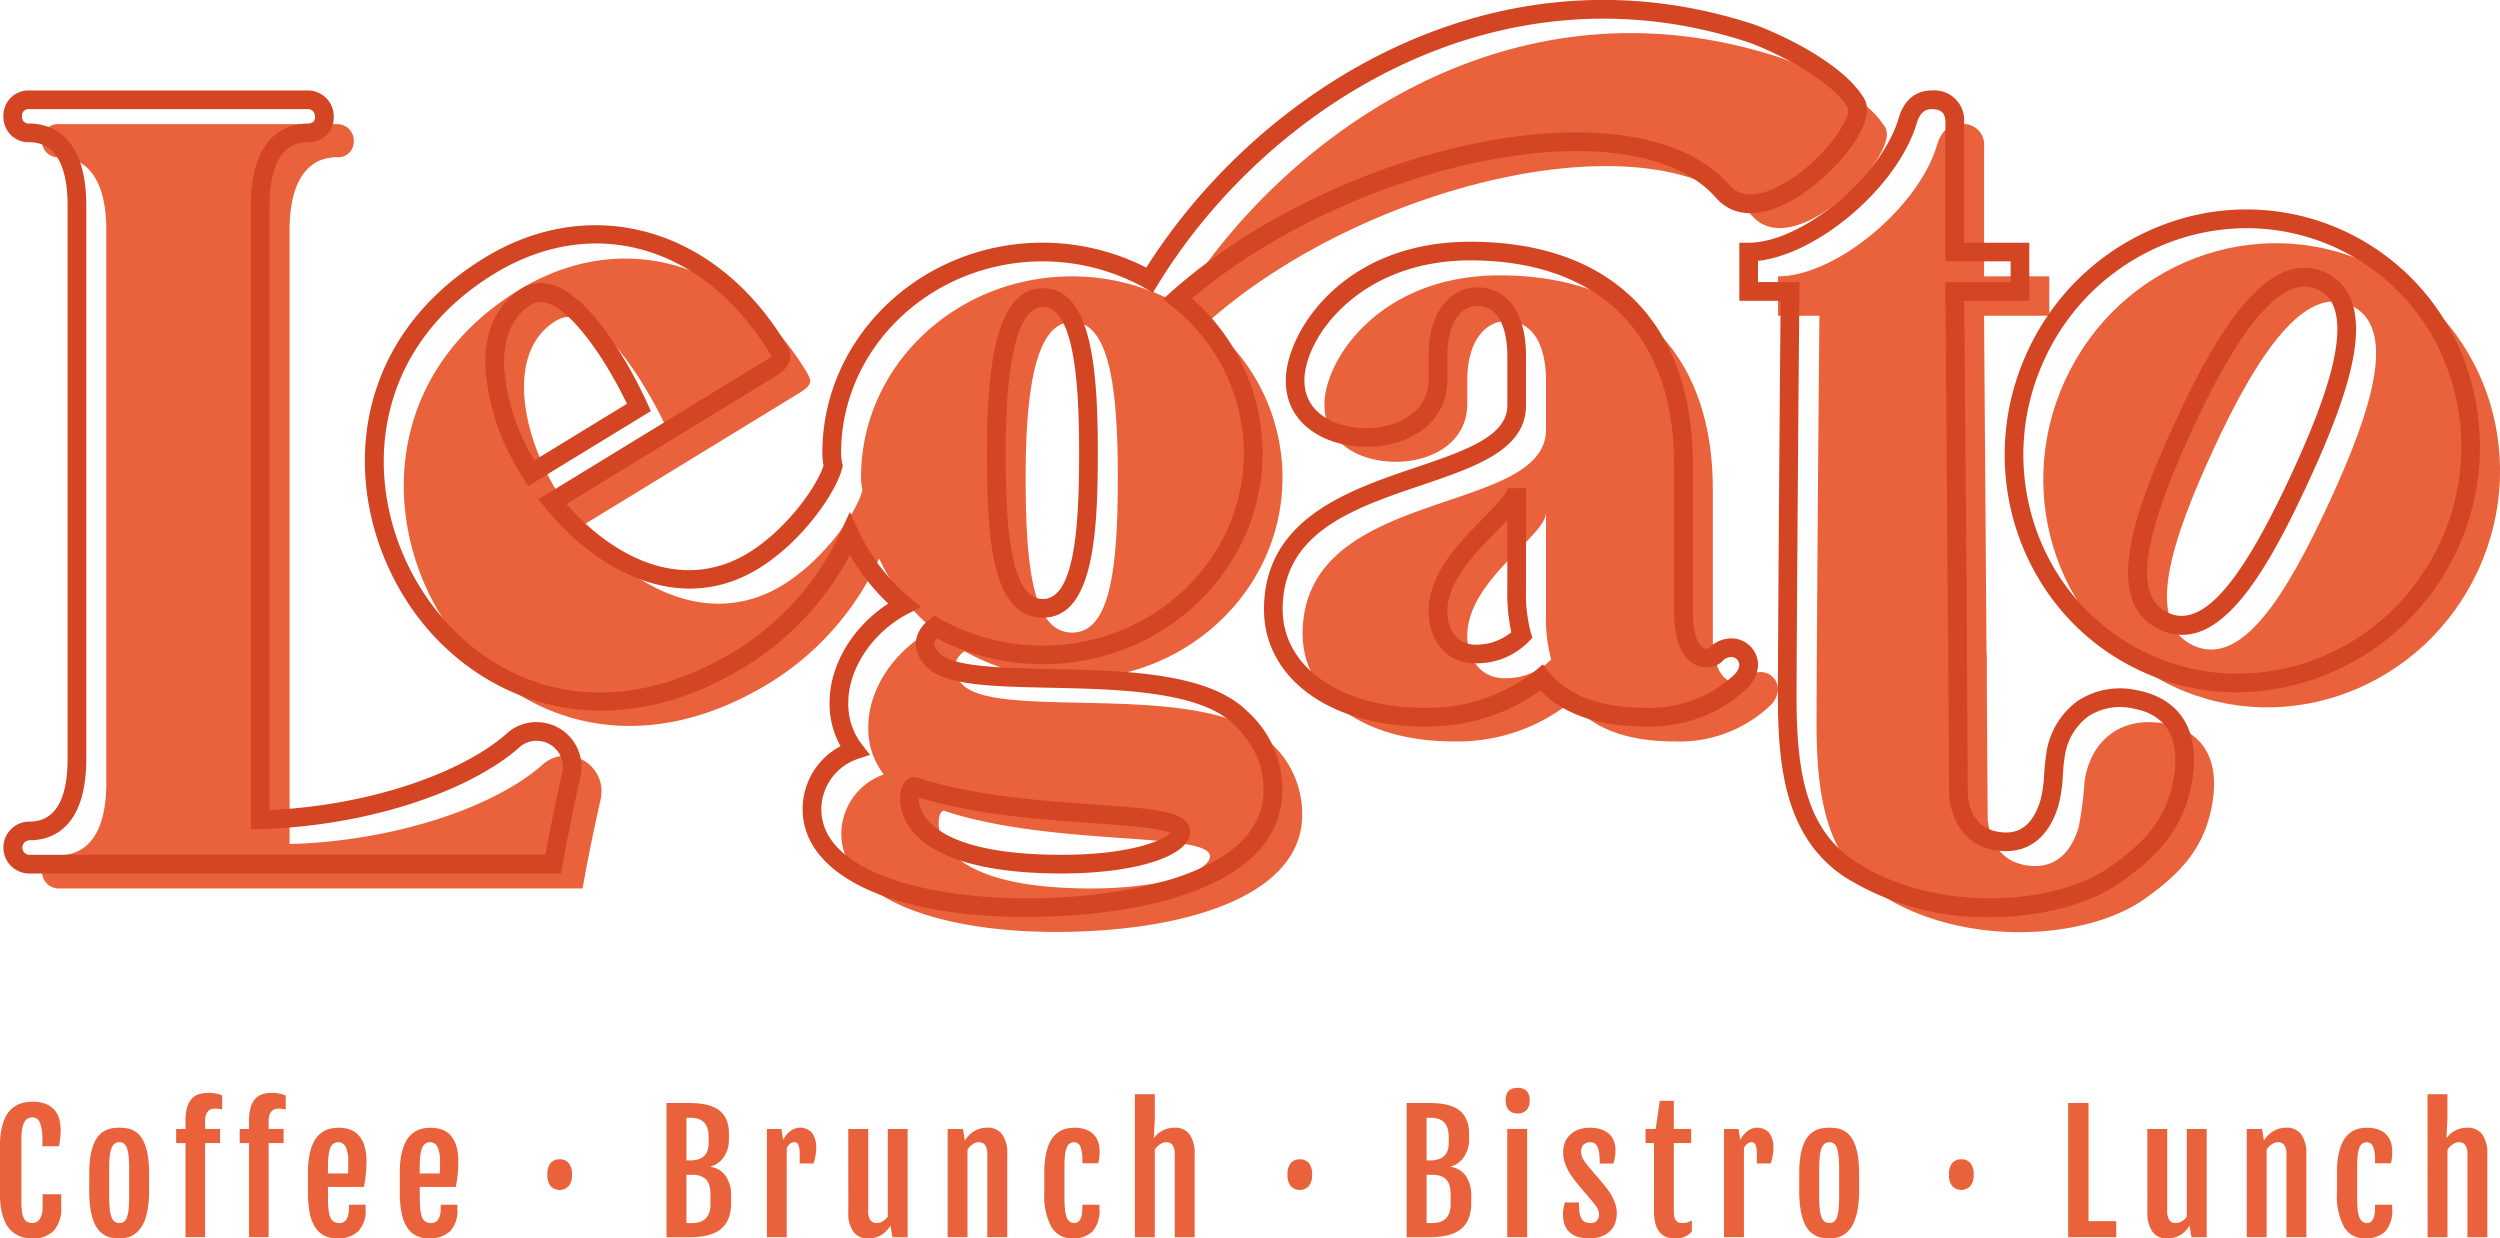 <?xml version="1.0" encoding="UTF-8"?>
<svg xmlns="http://www.w3.org/2000/svg" xmlns:xlink="http://www.w3.org/1999/xlink" width="260.76" height="129.174" viewBox="0 0 260.76 129.174">
  <defs>
    <clipPath id="clip-path">
      <rect id="Rechteck_3708" data-name="Rechteck 3708" width="260.76" height="129.174" fill="none"></rect>
    </clipPath>
  </defs>
  <g id="Logo_Footer" data-name="Logo Footer" transform="translate(0 0)">
    <g id="Gruppe_9770" data-name="Gruppe 9770" transform="translate(0 0)" clip-path="url(#clip-path)">
      <path id="Pfad_27832" data-name="Pfad 27832" d="M107.646,75.4c-6.7-6.692-28.407-2.156-32.083-6.046a2.655,2.655,0,0,1-.86-1.732,2.392,2.392,0,0,1,1.079-1.73,22.871,22.871,0,0,0,11.235,2.918c12.093,0,21.927-9.393,21.927-21.06a20.491,20.491,0,0,0-7.888-16.1c16.728-14.9,47.425-21.915,56.875-11.164,4.456,5.065,15.547-6.465,13.878-9.235-2.107-3.5-8.838-6.582-11.062-7.308-28.858-9.41-52.577,9.34-62.6,25.769A22.816,22.816,0,0,0,87.017,26.79c-12.212,0-22.037,9.408-22.037,20.96a6.152,6.152,0,0,0,.151,1.33c-.594,2.385-4.051,7.3-8.319,9.91-7.552,4.616-15.72.373-20.972-6.153L58.51,38.978c.733-.448,1.393-.923,1.089-1.63a7.412,7.412,0,0,0-.373-.719l-.115-.188C52.206,25.355,40.15,21.577,29.275,28.227c-13.73,8.392-14.529,23.449-8.1,33.959C27.417,72.4,40.625,78.261,55.456,69.194a29.576,29.576,0,0,0,11.42-12.972,21.284,21.284,0,0,0,5.661,7.406c-3.993,2.056-6.8,6.151-6.8,10.156a7.82,7.82,0,0,0,1.62,4.962,6.594,6.594,0,0,0-4.431,6.163c0,6.8,10.266,10.261,22.361,10.261,13.289,0,25.708-3.671,25.708-12.212a10,10,0,0,0-3.347-7.559M87.017,31.545c3.883,0,4.748,6.914,4.748,16.2,0,9.393-.755,16.2-4.748,16.2-4.11,0-4.865-6.809-4.865-16.2,0-9.291,1.079-16.2,4.865-16.2M33.421,49.5c-4.173-6.823-5.259-15.018-.283-18.061,3.038-1.856,6.728,2.731,9.147,6.689a47.462,47.462,0,0,1,2.6,4.865l-11.24,6.87Zm55.54,41.135c-13.5,0-15.881-4.431-15.881-6.809,0-.75.214-1.294.543-1.294,11.447,3.773,27.754,2.158,27.754,4.755,0,1.4-4.322,3.347-12.417,3.347" transform="translate(24.827 2.035)" fill="#e9623b"></path>
      <path id="Pfad_27833" data-name="Pfad 27833" d="M104.489,56.717A2.61,2.61,0,0,0,105.354,55a1.815,1.815,0,0,0-1.834-1.834,2.229,2.229,0,0,0-1.622.748,1.305,1.305,0,0,1-.974.324c-.97,0-2.37-.97-2.37-4.857V34.042c0-13.077-7.133-22.251-22.251-22.251-12.424,0-18.258,8.748-18.258,13.5,0,3.993,3.676,5.944,7.457,5.944,3.669,0,7.447-1.951,7.447-6.061V22.7c0-3.993,1.837-6.151,4.11-6.151s4.1,1.834,4.1,6.266v5.067c0,9.082-25.384,5.839-25.384,21.281,0,6.266,5.944,11.24,15.771,11.24a19.009,19.009,0,0,0,12.2-4.11c2.268,2.8,5.944,4.11,10.8,4.11a13.787,13.787,0,0,0,9.937-3.683M76.837,53.811c-2.59,0-3.89-2.158-3.89-4.431,0-5.827,8.212-10.378,8.212-12.858V47a16.9,16.9,0,0,0,.536,4.857,6.57,6.57,0,0,1-4.857,1.951" transform="translate(80.096 16.932)" fill="#e9623b"></path>
      <path id="Pfad_27834" data-name="Pfad 27834" d="M121.547,12.572c-11.963-5.53-26.149-.058-31.764,12.093s-.59,26.5,11.374,32.032c11.866,5.484,26.051.024,31.674-12.139s.582-26.5-11.284-31.985M117.335,37.4c-4.531,9.805-9.179,17.294-14.183,14.982-5.1-2.356-2.407-10.748,2.124-20.553s9.474-17.16,14.278-14.94c4.9,2.266,2.312,10.706-2.219,20.512" transform="translate(125.635 14.952)" fill="#e9623b"></path>
      <path id="Pfad_27835" data-name="Pfad 27835" d="M104.425,21.195h-6.8V7.692a2.162,2.162,0,0,0-2.378-2.378c-1.291,0-2.156.762-2.59,2.378-2.054,6.487-10.582,13.5-16.526,13.5V25.3H80.45c-.083,7.067-.314,39.245-.3,42.775.037,6.933.838,13.747,6.585,17.52,8.516,5.591,21.413,4.9,27.588.565,3.89-2.728,6.463-5.513,7.167-10.38.633-4.39-1.186-7.225-5.1-7.937-4.295-.784-7.581,1.557-8.283,5.961a38.346,38.346,0,0,1-.614,4.836c-.724,2.436-2.263,4.317-5.113,4.032-2.765-.275-4.078-2.2-4.38-4.816l-.088-13.5h0v-.229c0-1.15,0-2.3,0-3.452h-.032L97.621,25.3h6.8Z" transform="translate(109.324 7.63)" fill="#e9623b"></path>
      <path id="Pfad_27836" data-name="Pfad 27836" d="M53.851,72.263c-5.5,4.7-16.166,7.893-26.234,8.136V16.324c0-4.962,1.834-7.559,4.97-7.559a1.611,1.611,0,0,0,1.725-1.615,1.722,1.722,0,0,0-1.725-1.834H3.532A1.632,1.632,0,0,0,1.8,7.032a1.642,1.642,0,0,0,1.73,1.732c3.128,0,4.97,2.6,4.97,7.559V74.017c0,5.079-1.842,7.559-4.97,7.559a1.731,1.731,0,0,0,0,3.462h54.65s.633-3.771,1.927-9.506l.051-.616A3.714,3.714,0,0,0,56.448,71.2a3.6,3.6,0,0,0-2.553,1.021Z" transform="translate(2.588 7.632)" fill="#e9623b"></path>
      <path id="Pfad_27837" data-name="Pfad 27837" d="M84.617,95.645c-14.175,0-23.333-4.412-23.333-11.235a7.421,7.421,0,0,1,3.951-6.582,9.015,9.015,0,0,1-1.143-4.543c0-3.924,2.414-7.927,6.124-10.324a21.949,21.949,0,0,1-4-5.084A30.482,30.482,0,0,1,55.3,69.526C39.725,79.048,25.913,72.4,19.672,62.193,13,51.289,13.759,35.66,28.1,26.895c11.018-6.743,23.842-3.235,31.172,8.534a8.632,8.632,0,0,1,.546,1.013c.672,1.559-.882,2.509-1.467,2.867L36.646,52.578c4.726,5.4,11.976,9.367,18.992,5.082,3.883-2.373,7.14-6.872,7.825-9.116a6.9,6.9,0,0,1-.124-1.3c0-12.093,10.322-21.932,23.011-21.932a23.994,23.994,0,0,1,10.78,2.6c11.72-18.531,36.266-34.2,63.252-25.4,1.713.558,9.162,3.691,11.6,7.73,1.447,2.4-2.458,7.106-5.832,9.574-4,2.918-7.5,3.213-9.61.809-2.46-2.8-6.709-4.458-12.285-4.8-13.1-.792-31.1,5.737-42.363,15.306a21.5,21.5,0,0,1,7.364,16.11c0,12.151-10.273,22.037-22.9,22.037a23.816,23.816,0,0,1-11.074-2.7.9.9,0,0,0-.266.536,1.775,1.775,0,0,0,.58,1.048c1.325,1.4,6.521,1.513,11.549,1.62,7.71.163,16.451.348,20.529,4.421v0a10.9,10.9,0,0,1,3.632,8.246c0,9.722-13.783,13.186-26.682,13.186M66.21,53.4l.882,1.917A20.15,20.15,0,0,0,72.5,62.381l1.125.943-1.306.67c-3.7,1.9-6.275,5.722-6.275,9.291a6.885,6.885,0,0,0,1.413,4.361l.86,1.094-1.328.436a5.582,5.582,0,0,0-3.756,5.235c0,6.414,10.743,9.286,21.386,9.286,11.41,0,24.733-2.943,24.733-11.238,0-1.881-.363-4.166-3.062-6.87-3.525-3.52-12.212-3.705-19.191-3.851-6.168-.134-11.04-.236-12.909-2.214a3.575,3.575,0,0,1-1.128-2.4,3.373,3.373,0,0,1,1.428-2.477l.519-.436.59.334a21.818,21.818,0,0,0,10.753,2.794c11.554,0,20.953-9.011,20.953-20.088a19.63,19.63,0,0,0-7.523-15.337l-.9-.721.862-.767c11.727-10.443,30.5-17.389,44.629-16.536,6.1.373,10.819,2.261,13.627,5.454,1.946,2.212,5.542-.027,7-1.094,3.82-2.794,5.7-6.351,5.315-7-1.951-3.233-8.495-6.217-10.531-6.882-26.363-8.6-50.344,7.116-61.471,25.35l-.49.8-.821-.463a21.96,21.96,0,0,0-10.646-2.794c-11.613,0-21.062,8.965-21.062,19.983a5.15,5.15,0,0,0,.129,1.125l.049.222-.056.219c-.619,2.487-4.1,7.659-8.755,10.507-8.465,5.172-17.272-.2-22.241-6.373l-.694-.865L57.336,37.645a2.352,2.352,0,0,0,.716-.541,3.384,3.384,0,0,1-.319-.46c-6.95-11.157-18.4-14.331-28.616-8.085-13.247,8.1-13.944,22.538-7.783,32.619,5.944,9.72,18.436,15.557,32.948,6.687A28.335,28.335,0,0,0,65.323,55.311ZM88.3,91.109c-15.639,0-16.855-5.959-16.855-7.786,0-1.671.816-2.266,1.515-2.266l.3.049c5.8,1.91,12.826,2.409,18.473,2.811,6.626.47,9.954.706,9.954,2.87,0,2.5-5.632,4.322-13.391,4.322m-14.9-7.917c0,.041,0,.085,0,.132,0,.974.719,5.837,14.909,5.837,7.264,0,10.648-1.542,11.335-2.275-1.016-.526-4.884-.8-8.034-1.023-5.523-.392-12.339-.877-18.2-2.67M86.349,64.427c-5.389,0-5.839-8.487-5.839-17.179,0-8,.665-17.177,5.839-17.177,5.03,0,5.722,8.256,5.722,17.177,0,8.312-.441,17.179-5.722,17.179m0-32.407c-1.773,0-3.89,2.641-3.89,15.228,0,7.532.463,15.23,3.89,15.23,3.325,0,3.773-7.7,3.773-15.23,0-6.536-.39-15.228-3.773-15.228M32.653,50.7l-.731-1.194A24.082,24.082,0,0,1,28.208,38.6c-.2-3.876,1.133-6.894,3.756-8.5,2.061-1.257,5.552-1.062,10.487,7.013A48.633,48.633,0,0,1,45.1,42.1l.348.782Zm1.289-19.2a1.8,1.8,0,0,0-.962.27c-2.543,1.554-2.94,4.519-2.826,6.731a22.094,22.094,0,0,0,3.15,9.52l9.657-5.905c-.424-.87-1.191-2.373-2.173-3.981C39.759,36.451,36.51,31.5,33.942,31.5" transform="translate(22.436 -0.002)" fill="#d34523"></path>
      <path id="Pfad_27838" data-name="Pfad 27838" d="M93.872,60.909c-4.826,0-8.492-1.262-10.918-3.749a20.165,20.165,0,0,1-12.088,3.749c-9.859,0-16.745-5.023-16.745-12.217,0-9.437,8.789-12.414,15.849-14.806,5.116-1.734,9.535-3.23,9.535-6.475V22.346c0-3.364-1.14-5.294-3.128-5.294-1.9,0-3.135,2.032-3.135,5.177v2.48c0,4.833-4.365,7.035-8.421,7.035s-8.431-2.166-8.431-6.918c0-4.889,5.808-14.475,19.233-14.475,14.76,0,23.223,8.463,23.223,23.223V48.911c0,3.072.914,3.886,1.4,3.886a.617.617,0,0,0,.29-.044,3.193,3.193,0,0,1,2.307-1.03,2.778,2.778,0,0,1,2.809,2.809,3.548,3.548,0,0,1-1.155,2.412,14.784,14.784,0,0,1-10.621,3.966M83.2,54.434l.626.777c2.012,2.487,5.391,3.749,10.046,3.749a12.86,12.86,0,0,0,9.245-3.4l.01-.01a1.712,1.712,0,0,0,.572-1.023.843.843,0,0,0-.86-.86,1.255,1.255,0,0,0-.931.46,2.252,2.252,0,0,1-1.666.611c-.787,0-3.345-.419-3.345-5.832V33.574c0-13.52-7.756-21.277-21.277-21.277-11.508,0-17.284,8.032-17.284,12.529,0,3.432,3.255,4.97,6.482,4.97,3.116,0,6.473-1.591,6.473-5.086v-2.48c0-4.921,2.553-7.125,5.084-7.125,1.191,0,5.077.524,5.077,7.242v5.065c0,4.641-5.274,6.429-10.857,8.319-7.143,2.421-14.526,4.923-14.526,12.962,0,6.044,6.083,10.268,14.8,10.268a18.021,18.021,0,0,0,11.571-3.878Zm-7.043-.114c-3.342,0-4.865-2.8-4.865-5.408,0-3.927,3.14-7.118,5.661-9.683,1.135-1.155,2.551-2.592,2.551-3.174h1.949v10.48a15.771,15.771,0,0,0,.495,4.575l.168.555-.409.414a7.533,7.533,0,0,1-5.549,2.241M79.5,39.4c-.353.375-.743.772-1.162,1.2-2.273,2.312-5.1,5.189-5.1,8.317,0,1.722.9,3.459,2.916,3.459a5.7,5.7,0,0,0,3.761-1.294,19.4,19.4,0,0,1-.414-4.543Z" transform="translate(77.719 14.864)" fill="#d34523"></path>
      <path id="Pfad_27839" data-name="Pfad 27839" d="M110.139,59.339a23.956,23.956,0,0,1-10.078-2.219C87.679,51.4,82.363,36.449,88.21,23.794a25.41,25.41,0,0,1,14.039-13.179,24.275,24.275,0,0,1,31.727,14.663,25.621,25.621,0,0,1-23.837,34.061m.933-48.419a22.776,22.776,0,0,0-8.129,1.515A23.464,23.464,0,0,0,89.981,24.613c-5.4,11.678-.507,25.467,10.9,30.738,11.354,5.245,24.982.012,30.378-11.664a23.507,23.507,0,0,0,.879-17.761,22.314,22.314,0,0,0-21.065-15.006m-6.709,42.417a5.46,5.46,0,0,1-2.307-.533c-6.117-2.826-2.823-12.171,1.647-21.849,3.7-8,9.315-18.295,15.571-15.413,2.7,1.25,3.708,4.1,2.982,8.473-.551,3.311-2.051,7.547-4.724,13.333-3.89,8.412-8.156,15.99-13.169,15.99M117.14,17.015c-3.218,0-7.135,4.95-11.666,14.758-5.389,11.661-6.19,17.6-2.6,19.259,3.51,1.63,7.5-2.843,12.889-14.5,2.6-5.62,4.049-9.7,4.57-12.836.85-5.123-1.2-6.071-1.876-6.382a3.138,3.138,0,0,0-1.318-.295" transform="translate(123.262 12.88)" fill="#d34523"></path>
      <path id="Pfad_27840" data-name="Pfad 27840" d="M100.589,90.1A27.728,27.728,0,0,1,85.52,85.946c-6.11-4.012-6.984-11.179-7.021-18.329-.02-3.369.192-33.048.285-41.805H74.472V19.754h.974c5.5,0,13.661-6.711,15.6-12.821.675-2.521,2.287-3.06,3.52-3.06a3.112,3.112,0,0,1,3.352,3.352V19.754h6.8v6.058H97.924l.295,34.4,0,3.452L98.3,77.386c.28,2.353,1.428,3.649,3.5,3.856.745.073,3,.3,4.083-3.342a13.014,13.014,0,0,0,.385-2.728c.046-.665.1-1.33.2-1.983a8.2,8.2,0,0,1,3.225-5.591,8.01,8.01,0,0,1,6.195-1.174c4.453.809,6.6,4.1,5.886,9.035-.765,5.289-3.579,8.236-7.571,11.035-3.233,2.27-8.268,3.61-13.615,3.61M76.421,23.863h4.334l-.012.987c-.083,7.208-.314,39.255-.3,42.758.039,7.635,1.1,13.4,6.146,16.709,8.078,5.308,20.65,4.682,26.495.582,3.681-2.58,6.1-5.106,6.76-9.72.39-2.692-.041-6.063-4.3-6.838a6.088,6.088,0,0,0-4.719.848,6.293,6.293,0,0,0-2.429,4.307c-.1.6-.136,1.208-.18,1.817a14.77,14.77,0,0,1-.46,3.14c-.991,3.345-3.167,5.035-6.144,4.728-3-.3-4.862-2.317-5.252-5.676L96.265,63.9l0-2.933-.032-.748L95.96,23.863h6.809V21.7h-6.8V7.225c0-.692-.166-1.4-1.4-1.4-.6,0-1.259.2-1.649,1.657C90.83,14.063,82.638,20.967,76.421,21.646Z" transform="translate(106.946 5.561)" fill="#d34523"></path>
      <path id="Pfad_27841" data-name="Pfad 27841" d="M57.5,85.548H2.852a2.706,2.706,0,0,1,0-5.413c2.646,0,3.99-2.214,3.99-6.585V15.857c0-3-.694-6.585-3.99-6.585a2.621,2.621,0,0,1-2.706-2.7A2.614,2.614,0,0,1,2.852,3.874H31.9a2.7,2.7,0,0,1,2.7,2.809,2.588,2.588,0,0,1-2.7,2.59c-3.3,0-3.993,3.581-3.993,6.585V78.926c9.756-.424,19.549-3.532,24.616-7.864l.037-.034a4.519,4.519,0,0,1,3.2-1.269,4.693,4.693,0,0,1,4.689,4.689l-.056.7C59.1,80.917,58.468,84.7,58.46,84.734l-.136.814ZM2.852,5.823a.665.665,0,0,0-.758.745.677.677,0,0,0,.758.755c1.783,0,5.939.833,5.939,8.534V73.55c0,7.425-3.72,8.534-5.939,8.534a.758.758,0,0,0,0,1.515h53.83c.256-1.415.855-4.582,1.793-8.748l.034-.485a2.736,2.736,0,0,0-2.745-2.658,2.625,2.625,0,0,0-1.871.748l-.09.08c-5.554,4.75-16.341,8.115-26.845,8.37l-1,.024V15.857c0-7.7,4.156-8.534,5.942-8.534.7,0,.75-.49.75-.641s-.037-.86-.75-.86Z" transform="translate(0.21 5.562)" fill="#d34523"></path>
      <path id="Pfad_27842" data-name="Pfad 27842" d="M3.4,61.421a4.973,4.973,0,0,1-.709-.054,2.67,2.67,0,0,1-.762-.227,2.773,2.773,0,0,1-.731-.487,2.912,2.912,0,0,1-.614-.831,5.094,5.094,0,0,1-.426-1.274A8.839,8.839,0,0,1,0,56.741v-4.96a8.56,8.56,0,0,1,.166-1.808A5.015,5.015,0,0,1,.6,48.712a2.745,2.745,0,0,1,.624-.816,2.793,2.793,0,0,1,.728-.463,2.913,2.913,0,0,1,.75-.21,5.526,5.526,0,0,1,.694-.049,3.641,3.641,0,0,1,1.4.234,2.3,2.3,0,0,1,.9.638,2.385,2.385,0,0,1,.485.948,4.487,4.487,0,0,1,.144,1.147,7.335,7.335,0,0,1-.046.833c-.029.253-.076.533-.134.838H4.419V51.1a4.506,4.506,0,0,0-.253-1.73A.812.812,0,0,0,3.42,48.8a1.113,1.113,0,0,0-.516.114.9.9,0,0,0-.37.39,2.413,2.413,0,0,0-.224.726,6.577,6.577,0,0,0-.078,1.123v6.392a7.954,7.954,0,0,0,.061,1.091,2.1,2.1,0,0,0,.2.7.816.816,0,0,0,.363.373,1.238,1.238,0,0,0,.546.112.887.887,0,0,0,.392-.1.926.926,0,0,0,.334-.295,1.672,1.672,0,0,0,.229-.509,2.663,2.663,0,0,0,.085-.726V56.822H6.387v1.3a3.49,3.49,0,0,1-.772,2.492,2.941,2.941,0,0,1-2.212.811" transform="translate(0 67.745)" fill="#e9623b"></path>
      <path id="Pfad_27843" data-name="Pfad 27843" d="M6.961,59.827a4.743,4.743,0,0,1-.733-.058,2.3,2.3,0,0,1-.721-.236,2.362,2.362,0,0,1-.655-.516,3,3,0,0,1-.536-.884,6.107,6.107,0,0,1-.363-1.354,12.053,12.053,0,0,1-.132-1.917V53.089a11.207,11.207,0,0,1,.136-1.881,5.74,5.74,0,0,1,.37-1.315,2.781,2.781,0,0,1,.543-.848,2.371,2.371,0,0,1,.66-.485,2.48,2.48,0,0,1,.719-.222,5.213,5.213,0,0,1,.721-.054,4.967,4.967,0,0,1,.7.051,2.477,2.477,0,0,1,.7.207,2.287,2.287,0,0,1,.653.475,2.867,2.867,0,0,1,.538.85,5.738,5.738,0,0,1,.37,1.323,11.447,11.447,0,0,1,.136,1.9V54.86a11.119,11.119,0,0,1-.141,1.893A6,6,0,0,1,9.551,58.1,3.188,3.188,0,0,1,9,58.987a2.543,2.543,0,0,1-.655.529,2.23,2.23,0,0,1-.7.251,3.989,3.989,0,0,1-.685.061m.017-1.6a.765.765,0,0,0,.47-.144.973.973,0,0,0,.312-.473,3.518,3.518,0,0,0,.173-.865c.034-.356.054-.8.054-1.33v-2.78c0-.531-.019-.974-.054-1.335a3.634,3.634,0,0,0-.173-.875,1.011,1.011,0,0,0-.312-.48.751.751,0,0,0-.47-.146.822.822,0,0,0-.5.146,1.068,1.068,0,0,0-.331.48,3.45,3.45,0,0,0-.188.875A12.721,12.721,0,0,0,5.9,52.638v2.78a12.588,12.588,0,0,0,.058,1.33,3.341,3.341,0,0,0,.188.865,1.028,1.028,0,0,0,.331.473.838.838,0,0,0,.5.144" transform="translate(5.487 69.339)" fill="#e9623b"></path>
      <path id="Pfad_27844" data-name="Pfad 27844" d="M8.517,52.032H7.543V50.558h.974v-.814a4.976,4.976,0,0,1,.188-1.5,2.193,2.193,0,0,1,.521-.9,1.7,1.7,0,0,1,.78-.438,3.888,3.888,0,0,1,.962-.114c.1,0,.209,0,.331.017a3.228,3.228,0,0,1,.37.054c.122.024.244.051.361.085a1.534,1.534,0,0,1,.314.122v1.459a3.106,3.106,0,0,0-.77-.09,1.159,1.159,0,0,0-.39.066.8.8,0,0,0-.324.219,1.1,1.1,0,0,0-.222.4,2.051,2.051,0,0,0-.08.619v.814h1.564v1.474H10.559v9.812H8.517Z" transform="translate(10.832 67.198)" fill="#e9623b"></path>
      <path id="Pfad_27845" data-name="Pfad 27845" d="M11.237,52.032h-.974V50.558h.974v-.814a4.976,4.976,0,0,1,.188-1.5,2.193,2.193,0,0,1,.521-.9,1.7,1.7,0,0,1,.78-.438,3.888,3.888,0,0,1,.962-.114c.1,0,.21,0,.331.017a3.228,3.228,0,0,1,.37.054c.122.024.244.051.361.085a1.534,1.534,0,0,1,.314.122v1.459a3.106,3.106,0,0,0-.77-.09,1.159,1.159,0,0,0-.39.066.8.8,0,0,0-.324.219,1.1,1.1,0,0,0-.222.4,2.051,2.051,0,0,0-.08.619v.814h1.564v1.474H13.279v9.812H11.237Z" transform="translate(14.738 67.198)" fill="#e9623b"></path>
      <path id="Pfad_27846" data-name="Pfad 27846" d="M16.2,59.825a2.93,2.93,0,0,1-1.289-.27,2.369,2.369,0,0,1-.948-.843,4.259,4.259,0,0,1-.585-1.471,10.558,10.558,0,0,1-.195-2.161V52.948a8.913,8.913,0,0,1,.161-1.839,5.407,5.407,0,0,1,.419-1.289,2.662,2.662,0,0,1,.6-.823,2.731,2.731,0,0,1,.7-.463,2.575,2.575,0,0,1,.719-.2,5.327,5.327,0,0,1,.66-.044,3.422,3.422,0,0,1,1.069.168,2.239,2.239,0,0,1,.914.572,2.936,2.936,0,0,1,.626,1.086,5.339,5.339,0,0,1,.234,1.7c0,.231-.01.463-.022.7s-.029.468-.051.694-.054.446-.088.66-.073.409-.11.59H15.269V55.6a10.99,10.99,0,0,0,.061,1.242,2.8,2.8,0,0,0,.19.811.941.941,0,0,0,.368.443,1.157,1.157,0,0,0,.587.134.876.876,0,0,0,.368-.078.746.746,0,0,0,.317-.258,1.351,1.351,0,0,0,.217-.48,2.775,2.775,0,0,0,.085-.741v-.353h1.73v.434a3.113,3.113,0,0,1-.77,2.341,3.077,3.077,0,0,1-2.217.733m1.15-6.77c0-.061.01-.141.017-.241s0-.207.01-.317,0-.217,0-.324V51.9a3.644,3.644,0,0,0-.261-1.605.831.831,0,0,0-.78-.492.884.884,0,0,0-.473.127.931.931,0,0,0-.339.426,3.1,3.1,0,0,0-.195.792,9,9,0,0,0-.068,1.22v.689Z" transform="translate(18.94 69.339)" fill="#e9623b"></path>
      <path id="Pfad_27847" data-name="Pfad 27847" d="M20.135,59.825a2.941,2.941,0,0,1-1.291-.27,2.385,2.385,0,0,1-.948-.843,4.307,4.307,0,0,1-.582-1.471,10.389,10.389,0,0,1-.195-2.161V52.948a9.1,9.1,0,0,1,.158-1.839A5.407,5.407,0,0,1,17.7,49.82,2.666,2.666,0,0,1,18.3,49a2.719,2.719,0,0,1,.7-.463,2.6,2.6,0,0,1,.719-.2,5.389,5.389,0,0,1,.66-.044,3.438,3.438,0,0,1,1.072.168,2.215,2.215,0,0,1,.911.572,2.9,2.9,0,0,1,.626,1.086,5.271,5.271,0,0,1,.234,1.7c0,.231-.007.463-.019.7s-.032.468-.054.694-.051.446-.088.66-.071.409-.11.59H19.2V55.6a11.06,11.06,0,0,0,.058,1.242,2.875,2.875,0,0,0,.192.811.927.927,0,0,0,.368.443,1.157,1.157,0,0,0,.587.134.884.884,0,0,0,.368-.078.776.776,0,0,0,.317-.258,1.4,1.4,0,0,0,.217-.48,2.889,2.889,0,0,0,.083-.741v-.353h1.73v.434a3.112,3.112,0,0,1-.767,2.341,3.081,3.081,0,0,1-2.217.733m1.147-6.77c0-.061.01-.141.017-.241s.007-.207.012-.317,0-.217,0-.324V51.9a3.644,3.644,0,0,0-.261-1.605.836.836,0,0,0-.78-.492.9.9,0,0,0-.475.127.927.927,0,0,0-.336.426,2.989,2.989,0,0,0-.2.792,9.469,9.469,0,0,0-.066,1.22v.689Z" transform="translate(24.584 69.339)" fill="#e9623b"></path>
      <path id="Pfad_27848" data-name="Pfad 27848" d="M23.439,51.26a1.835,1.835,0,0,1,.343-1.247,1.2,1.2,0,0,1,.935-.375,1.17,1.17,0,0,1,.95.4A1.867,1.867,0,0,1,26,51.26a1.8,1.8,0,0,1-.339,1.169,1.3,1.3,0,0,1-1.883.012,1.78,1.78,0,0,1-.343-1.181" transform="translate(33.66 71.282)" fill="#e9623b"></path>
      <path id="Pfad_27849" data-name="Pfad 27849" d="M28.538,47.226h2.149c.317,0,.643.01.984.032a6.653,6.653,0,0,1,.991.139,4.094,4.094,0,0,1,.918.317,2.492,2.492,0,0,1,.758.56,2.616,2.616,0,0,1,.516.875,3.584,3.584,0,0,1,.192,1.25v.68a3.108,3.108,0,0,1-.161,1.023,3,3,0,0,1-.421.826,2.591,2.591,0,0,1-.6.59,2.028,2.028,0,0,1-.687.317V53.9a2.26,2.26,0,0,1,1.569.987,3.629,3.629,0,0,1,.529,2.044v.714a4.62,4.62,0,0,1-.168,1.323,2.967,2.967,0,0,1-.47.96,2.627,2.627,0,0,1-.721.653,3.834,3.834,0,0,1-.918.4,6,6,0,0,1-1.067.2c-.375.034-.765.054-1.164.054H28.538Zm2.492,5.99a2.8,2.8,0,0,0,.78-.1,1.585,1.585,0,0,0,.6-.319,1.406,1.406,0,0,0,.385-.565,2.337,2.337,0,0,0,.136-.84v-.575a3.436,3.436,0,0,0-.1-.867,1.59,1.59,0,0,0-.322-.641,1.406,1.406,0,0,0-.592-.4,2.556,2.556,0,0,0-.889-.136h-.409v4.443Zm.2,6.534A2.565,2.565,0,0,0,32,59.64a1.594,1.594,0,0,0,.6-.346,1.542,1.542,0,0,0,.385-.594,2.419,2.419,0,0,0,.134-.853V56.758a3.483,3.483,0,0,0-.1-.872,1.534,1.534,0,0,0-.324-.641,1.418,1.418,0,0,0-.587-.392,2.472,2.472,0,0,0-.884-.136h-.607V59.75Z" transform="translate(40.982 67.818)" fill="#e9623b"></path>
      <path id="Pfad_27850" data-name="Pfad 27850" d="M32.835,48.417H34.35l.18,1.147a2.8,2.8,0,0,1,.792-.96,1.685,1.685,0,0,1,2.234.229,2.663,2.663,0,0,1,.426,1.649c0,.093-.007.2-.019.331s-.034.263-.058.4-.054.28-.09.417-.073.268-.11.382H36.26v-1.05a3,3,0,0,0-.044-.565,1.288,1.288,0,0,0-.119-.356.454.454,0,0,0-.171-.19.466.466,0,0,0-.214-.054.733.733,0,0,0-.456.161,1.222,1.222,0,0,0-.348.448V59.7H32.835Z" transform="translate(47.153 69.339)" fill="#e9623b"></path>
      <path id="Pfad_27851" data-name="Pfad 27851" d="M36.32,48.339H38.4v8.482a1.75,1.75,0,0,0,.227,1.038.808.808,0,0,0,.672.292,1.2,1.2,0,0,0,.609-.173,1.868,1.868,0,0,0,.533-.492V48.339h2.071V59.625H40.927l-.2-1.2h-.01a3.393,3.393,0,0,1-.519.643,2.546,2.546,0,0,1-.575.409,2.5,2.5,0,0,1-.609.217,3.015,3.015,0,0,1-.624.066,1.83,1.83,0,0,1-1.53-.687,3.364,3.364,0,0,1-.536-2.083Z" transform="translate(52.158 69.417)" fill="#e9623b"></path>
      <path id="Pfad_27852" data-name="Pfad 27852" d="M40.576,48.417h1.6l.188,1.2v.01a3.27,3.27,0,0,1,.529-.643,2.724,2.724,0,0,1,.587-.414,2.4,2.4,0,0,1,.621-.222,3.036,3.036,0,0,1,.626-.066,1.819,1.819,0,0,1,1.527.692,3.361,3.361,0,0,1,.538,2.078V59.7H44.712V51.13a1.75,1.75,0,0,0-.227-1.038.814.814,0,0,0-.672-.292,1.114,1.114,0,0,0-.621.207,2.021,2.021,0,0,0-.546.565V59.7H40.576Z" transform="translate(58.269 69.339)" fill="#e9623b"></path>
      <path id="Pfad_27853" data-name="Pfad 27853" d="M47.64,59.827a2.425,2.425,0,0,1-2.175-1.172,6.732,6.732,0,0,1-.75-3.574V52.95a9.282,9.282,0,0,1,.156-1.839,5.308,5.308,0,0,1,.414-1.289,2.784,2.784,0,0,1,.59-.823,2.673,2.673,0,0,1,.685-.463,2.406,2.406,0,0,1,.7-.2,4.637,4.637,0,0,1,.631-.046,3.416,3.416,0,0,1,1.05.153,2.209,2.209,0,0,1,.819.458,2.059,2.059,0,0,1,.533.775,2.9,2.9,0,0,1,.19,1.1,5.348,5.348,0,0,1-.039.677,4.66,4.66,0,0,1-.1.543H48.682v-.378a3.53,3.53,0,0,0-.2-1.33.681.681,0,0,0-.66-.48.811.811,0,0,0-.443.119.889.889,0,0,0-.314.4,2.832,2.832,0,0,0-.19.77,10.463,10.463,0,0,0-.058,1.216v3.2c0,.492.015.909.049,1.255a3.341,3.341,0,0,0,.171.84,1.018,1.018,0,0,0,.326.47.845.845,0,0,0,.509.149.658.658,0,0,0,.3-.078.726.726,0,0,0,.258-.258,1.664,1.664,0,0,0,.18-.48,3.338,3.338,0,0,0,.071-.743v-.351h1.786v.434a3.278,3.278,0,0,1-.709,2.341,2.816,2.816,0,0,1-2.119.733" transform="translate(64.212 69.339)" fill="#e9623b"></path>
      <path id="Pfad_27854" data-name="Pfad 27854" d="M48.593,46.851h2.073v2.655l-.1,1.937a2.488,2.488,0,0,1,1.045-.865,2.365,2.365,0,0,1,.572-.18,3.126,3.126,0,0,1,.577-.054,1.813,1.813,0,0,1,1.527.692,3.357,3.357,0,0,1,.538,2.078v8.648H52.749V53.187a1.739,1.739,0,0,0-.229-1.035.808.808,0,0,0-.672-.292,1.139,1.139,0,0,0-.629.209,1.935,1.935,0,0,0-.553.577v9.116H48.593Z" transform="translate(69.782 67.28)" fill="#e9623b"></path>
      <path id="Pfad_27855" data-name="Pfad 27855" d="M55.129,51.26a1.823,1.823,0,0,1,.343-1.247,1.2,1.2,0,0,1,.933-.375,1.17,1.17,0,0,1,.95.4,1.853,1.853,0,0,1,.336,1.22,1.817,1.817,0,0,1-.339,1.169,1.293,1.293,0,0,1-1.881.012,1.767,1.767,0,0,1-.343-1.181" transform="translate(79.168 71.282)" fill="#e9623b"></path>
      <path id="Pfad_27856" data-name="Pfad 27856" d="M60.228,47.226h2.149c.317,0,.643.01.984.032a6.653,6.653,0,0,1,.991.139,4.094,4.094,0,0,1,.918.317,2.523,2.523,0,0,1,.758.56,2.657,2.657,0,0,1,.516.875,3.584,3.584,0,0,1,.192,1.25v.68a3.109,3.109,0,0,1-.161,1.023,3.064,3.064,0,0,1-.421.826,2.591,2.591,0,0,1-.6.59,2.027,2.027,0,0,1-.687.317V53.9a2.261,2.261,0,0,1,1.569.987,3.629,3.629,0,0,1,.529,2.044v.714a4.62,4.62,0,0,1-.168,1.323,3.017,3.017,0,0,1-.47.96,2.6,2.6,0,0,1-.724.653,3.775,3.775,0,0,1-.916.4,6,6,0,0,1-1.067.2c-.375.034-.765.054-1.164.054H60.228Zm2.492,5.99a2.765,2.765,0,0,0,.777-.1,1.577,1.577,0,0,0,.6-.319,1.431,1.431,0,0,0,.385-.565,2.337,2.337,0,0,0,.136-.84v-.575a3.436,3.436,0,0,0-.1-.867,1.59,1.59,0,0,0-.322-.641,1.406,1.406,0,0,0-.592-.4,2.556,2.556,0,0,0-.889-.136h-.409v4.443Zm.2,6.534a2.576,2.576,0,0,0,.775-.11,1.594,1.594,0,0,0,.6-.346,1.538,1.538,0,0,0,.382-.594,2.417,2.417,0,0,0,.136-.853V56.758a3.483,3.483,0,0,0-.1-.872,1.537,1.537,0,0,0-.326-.641,1.394,1.394,0,0,0-.585-.392,2.472,2.472,0,0,0-.884-.136h-.607V59.75Z" transform="translate(86.491 67.818)" fill="#e9623b"></path>
      <path id="Pfad_27857" data-name="Pfad 27857" d="M65.709,49.247A1.2,1.2,0,0,1,64.8,48.9a1.4,1.4,0,0,1-.334-1.009,1.882,1.882,0,0,1,.088-.619.971.971,0,0,1,.246-.4.949.949,0,0,1,.39-.222,1.793,1.793,0,0,1,.524-.071,1.284,1.284,0,0,1,.933.312,1.347,1.347,0,0,1,.322,1,1.438,1.438,0,0,1-.324,1,1.209,1.209,0,0,1-.938.356m-1.074,1.615h2.073V62.148H64.635Z" transform="translate(92.581 66.893)" fill="#e9623b"></path>
      <path id="Pfad_27858" data-name="Pfad 27858" d="M66.922,57.342a3.619,3.619,0,0,1,.068-.714c.049-.229.093-.412.136-.548h1.459a7.076,7.076,0,0,0,.063,1.028,1.825,1.825,0,0,0,.2.66.814.814,0,0,0,.373.353,1.372,1.372,0,0,0,.568.107.83.83,0,0,0,.682-.263.939.939,0,0,0,.212-.607,1.137,1.137,0,0,0-.049-.343,1.676,1.676,0,0,0-.139-.334,2.785,2.785,0,0,0-.222-.341c-.088-.112-.185-.239-.295-.375l-1.518-1.788c-.195-.246-.387-.495-.568-.748a6.079,6.079,0,0,1-.485-.789,4.655,4.655,0,0,1-.336-.848,3.438,3.438,0,0,1-.127-.933,2.7,2.7,0,0,1,.224-1.14,2.292,2.292,0,0,1,.609-.8,2.559,2.559,0,0,1,.879-.475,3.513,3.513,0,0,1,1.057-.156,3.814,3.814,0,0,1,1.108.149,2.318,2.318,0,0,1,.843.441,1.915,1.915,0,0,1,.541.733,2.561,2.561,0,0,1,.19,1.021,4.109,4.109,0,0,1-.071.762c-.046.246-.09.458-.136.631H70.759c0-.37-.022-.694-.049-.974a2.619,2.619,0,0,0-.151-.692.945.945,0,0,0-.3-.414.849.849,0,0,0-.507-.141,1.021,1.021,0,0,0-.448.088.781.781,0,0,0-.292.224.874.874,0,0,0-.156.312,1.447,1.447,0,0,0-.044.353,1.465,1.465,0,0,0,.188.731,5.641,5.641,0,0,0,.5.728l1.654,1.942c.122.149.261.326.419.538a6.025,6.025,0,0,1,.451.7,4.853,4.853,0,0,1,.361.831,3.051,3.051,0,0,1,.146.943,2.966,2.966,0,0,1-.188,1.086,2.233,2.233,0,0,1-.558.833,2.505,2.505,0,0,1-.906.531,3.651,3.651,0,0,1-1.223.19,4.416,4.416,0,0,1-1.067-.127,2.267,2.267,0,0,1-.867-.419,1.956,1.956,0,0,1-.582-.767,2.829,2.829,0,0,1-.214-1.172" transform="translate(96.104 69.339)" fill="#e9623b"></path>
      <path id="Pfad_27859" data-name="Pfad 27859" d="M71.335,51.539h-.877V50.065h1.057l.419-2.928h1.474v2.928h1.805v1.474H73.408V58.72a2.086,2.086,0,0,0,.071.594.846.846,0,0,0,.192.351.59.59,0,0,0,.287.168,1.426,1.426,0,0,0,.343.041,1.81,1.81,0,0,0,.538-.073,2.1,2.1,0,0,0,.446-.2v1.147a1.8,1.8,0,0,1-.39.361,2.139,2.139,0,0,1-.431.224,1.969,1.969,0,0,1-.448.119,3.233,3.233,0,0,1-.453.034,2.972,2.972,0,0,1-.836-.117,1.544,1.544,0,0,1-.711-.438,2.262,2.262,0,0,1-.5-.9,5.11,5.11,0,0,1-.183-1.491Z" transform="translate(101.182 67.69)" fill="#e9623b"></path>
      <path id="Pfad_27860" data-name="Pfad 27860" d="M73.818,48.417h1.515l.18,1.147a2.8,2.8,0,0,1,.792-.96,1.685,1.685,0,0,1,2.234.229,2.662,2.662,0,0,1,.429,1.649c0,.093-.01.2-.022.331s-.034.263-.058.4-.054.28-.09.417-.071.268-.11.382H77.243v-1.05A3,3,0,0,0,77.2,50.4a1.38,1.38,0,0,0-.117-.356.475.475,0,0,0-.173-.19.466.466,0,0,0-.214-.054.733.733,0,0,0-.456.161,1.276,1.276,0,0,0-.348.448V59.7H73.818Z" transform="translate(106.007 69.339)" fill="#e9623b"></path>
      <path id="Pfad_27861" data-name="Pfad 27861" d="M80.176,59.827a4.767,4.767,0,0,1-.733-.058,2.3,2.3,0,0,1-.721-.236,2.362,2.362,0,0,1-.655-.516,3,3,0,0,1-.536-.884,5.984,5.984,0,0,1-.361-1.354,11.771,11.771,0,0,1-.132-1.917V53.089a11.233,11.233,0,0,1,.134-1.881,5.739,5.739,0,0,1,.37-1.315,2.78,2.78,0,0,1,.543-.848,2.406,2.406,0,0,1,.66-.485,2.5,2.5,0,0,1,.719-.222,5.213,5.213,0,0,1,.721-.054,4.967,4.967,0,0,1,.7.051,2.477,2.477,0,0,1,.7.207,2.254,2.254,0,0,1,.653.475,2.867,2.867,0,0,1,.538.85,5.738,5.738,0,0,1,.37,1.323,11.447,11.447,0,0,1,.136,1.9V54.86a11.4,11.4,0,0,1-.139,1.893,6.27,6.27,0,0,1-.378,1.345,3.191,3.191,0,0,1-.551.889,2.543,2.543,0,0,1-.655.529,2.23,2.23,0,0,1-.7.251,3.989,3.989,0,0,1-.685.061m.017-1.6a.765.765,0,0,0,.47-.144.957.957,0,0,0,.312-.473,3.519,3.519,0,0,0,.173-.865c.037-.356.054-.8.054-1.33v-2.78c0-.531-.017-.974-.054-1.335a3.635,3.635,0,0,0-.173-.875.993.993,0,0,0-.312-.48.751.751,0,0,0-.47-.146.815.815,0,0,0-.495.146,1.031,1.031,0,0,0-.331.48,3.338,3.338,0,0,0-.19.875,12.805,12.805,0,0,0-.056,1.335v2.78a12.673,12.673,0,0,0,.056,1.33,3.232,3.232,0,0,0,.19.865.994.994,0,0,0,.331.473.83.83,0,0,0,.495.144" transform="translate(110.631 69.339)" fill="#e9623b"></path>
      <path id="Pfad_27862" data-name="Pfad 27862" d="M83.452,51.26a1.835,1.835,0,0,1,.343-1.247,1.21,1.21,0,0,1,.935-.375,1.17,1.17,0,0,1,.95.4,1.853,1.853,0,0,1,.336,1.22,1.8,1.8,0,0,1-.339,1.169,1.3,1.3,0,0,1-1.883.012,1.78,1.78,0,0,1-.343-1.181" transform="translate(119.842 71.282)" fill="#e9623b"></path>
      <path id="Pfad_27863" data-name="Pfad 27863" d="M88.552,47.225h2.124V59.554H93.57v1.671H88.552Z" transform="translate(127.165 67.817)" fill="#e9623b"></path>
      <path id="Pfad_27864" data-name="Pfad 27864" d="M91.942,48.339h2.073v8.482a1.727,1.727,0,0,0,.231,1.038.8.8,0,0,0,.672.292,1.2,1.2,0,0,0,.607-.173,1.8,1.8,0,0,0,.531-.492V48.339h2.076V59.625H96.549l-.2-1.2h-.007a3.5,3.5,0,0,1-.521.643,2.452,2.452,0,0,1-1.184.626,3.015,3.015,0,0,1-.624.066,1.826,1.826,0,0,1-1.527-.687,3.347,3.347,0,0,1-.538-2.083Z" transform="translate(132.034 69.417)" fill="#e9623b"></path>
      <path id="Pfad_27865" data-name="Pfad 27865" d="M96.2,48.417h1.6l.188,1.2v.01a3.108,3.108,0,0,1,.529-.643,2.654,2.654,0,0,1,.585-.414,2.419,2.419,0,0,1,.619-.222,3.1,3.1,0,0,1,.629-.066,1.819,1.819,0,0,1,1.527.692,3.361,3.361,0,0,1,.538,2.078V59.7h-2.076V51.13a1.73,1.73,0,0,0-.229-1.038.806.806,0,0,0-.67-.292,1.1,1.1,0,0,0-.619.207,1.963,1.963,0,0,0-.548.565V59.7H96.2Z" transform="translate(138.146 69.339)" fill="#e9623b"></path>
      <path id="Pfad_27866" data-name="Pfad 27866" d="M102.987,59.827a2.425,2.425,0,0,1-2.175-1.172,6.732,6.732,0,0,1-.75-3.574V52.95a9.283,9.283,0,0,1,.156-1.839,5.31,5.31,0,0,1,.414-1.289,2.784,2.784,0,0,1,.59-.823,2.632,2.632,0,0,1,.685-.463,2.384,2.384,0,0,1,.7-.2,4.61,4.61,0,0,1,.631-.046,3.39,3.39,0,0,1,1.047.153,2.2,2.2,0,0,1,.821.458,2.059,2.059,0,0,1,.533.775,2.953,2.953,0,0,1,.19,1.1,5.354,5.354,0,0,1-.039.677,4.667,4.667,0,0,1-.1.543h-1.654v-.378a3.53,3.53,0,0,0-.2-1.33.683.683,0,0,0-.66-.48.811.811,0,0,0-.443.119.874.874,0,0,0-.314.4,2.83,2.83,0,0,0-.19.77,10.457,10.457,0,0,0-.058,1.216v3.2c0,.492.015.909.046,1.255a3.329,3.329,0,0,0,.173.84.986.986,0,0,0,.329.47.827.827,0,0,0,.507.149.658.658,0,0,0,.3-.078.726.726,0,0,0,.258-.258,1.665,1.665,0,0,0,.18-.48,3.339,3.339,0,0,0,.071-.743v-.351h1.786v.434a3.278,3.278,0,0,1-.709,2.341,2.816,2.816,0,0,1-2.119.733" transform="translate(143.693 69.339)" fill="#e9623b"></path>
      <path id="Pfad_27867" data-name="Pfad 27867" d="M103.939,46.851h2.073v2.655l-.1,1.937a2.547,2.547,0,0,1,.5-.531,2.485,2.485,0,0,1,.548-.334,2.4,2.4,0,0,1,.572-.18,3.125,3.125,0,0,1,.577-.054,1.818,1.818,0,0,1,1.53.692,3.357,3.357,0,0,1,.536,2.078v8.648h-2.073V53.187a1.721,1.721,0,0,0-.229-1.035.8.8,0,0,0-.672-.292,1.131,1.131,0,0,0-.626.209,1.942,1.942,0,0,0-.555.577v9.116h-2.073Z" transform="translate(149.262 67.28)" fill="#e9623b"></path>
    </g>
  </g>
</svg>
